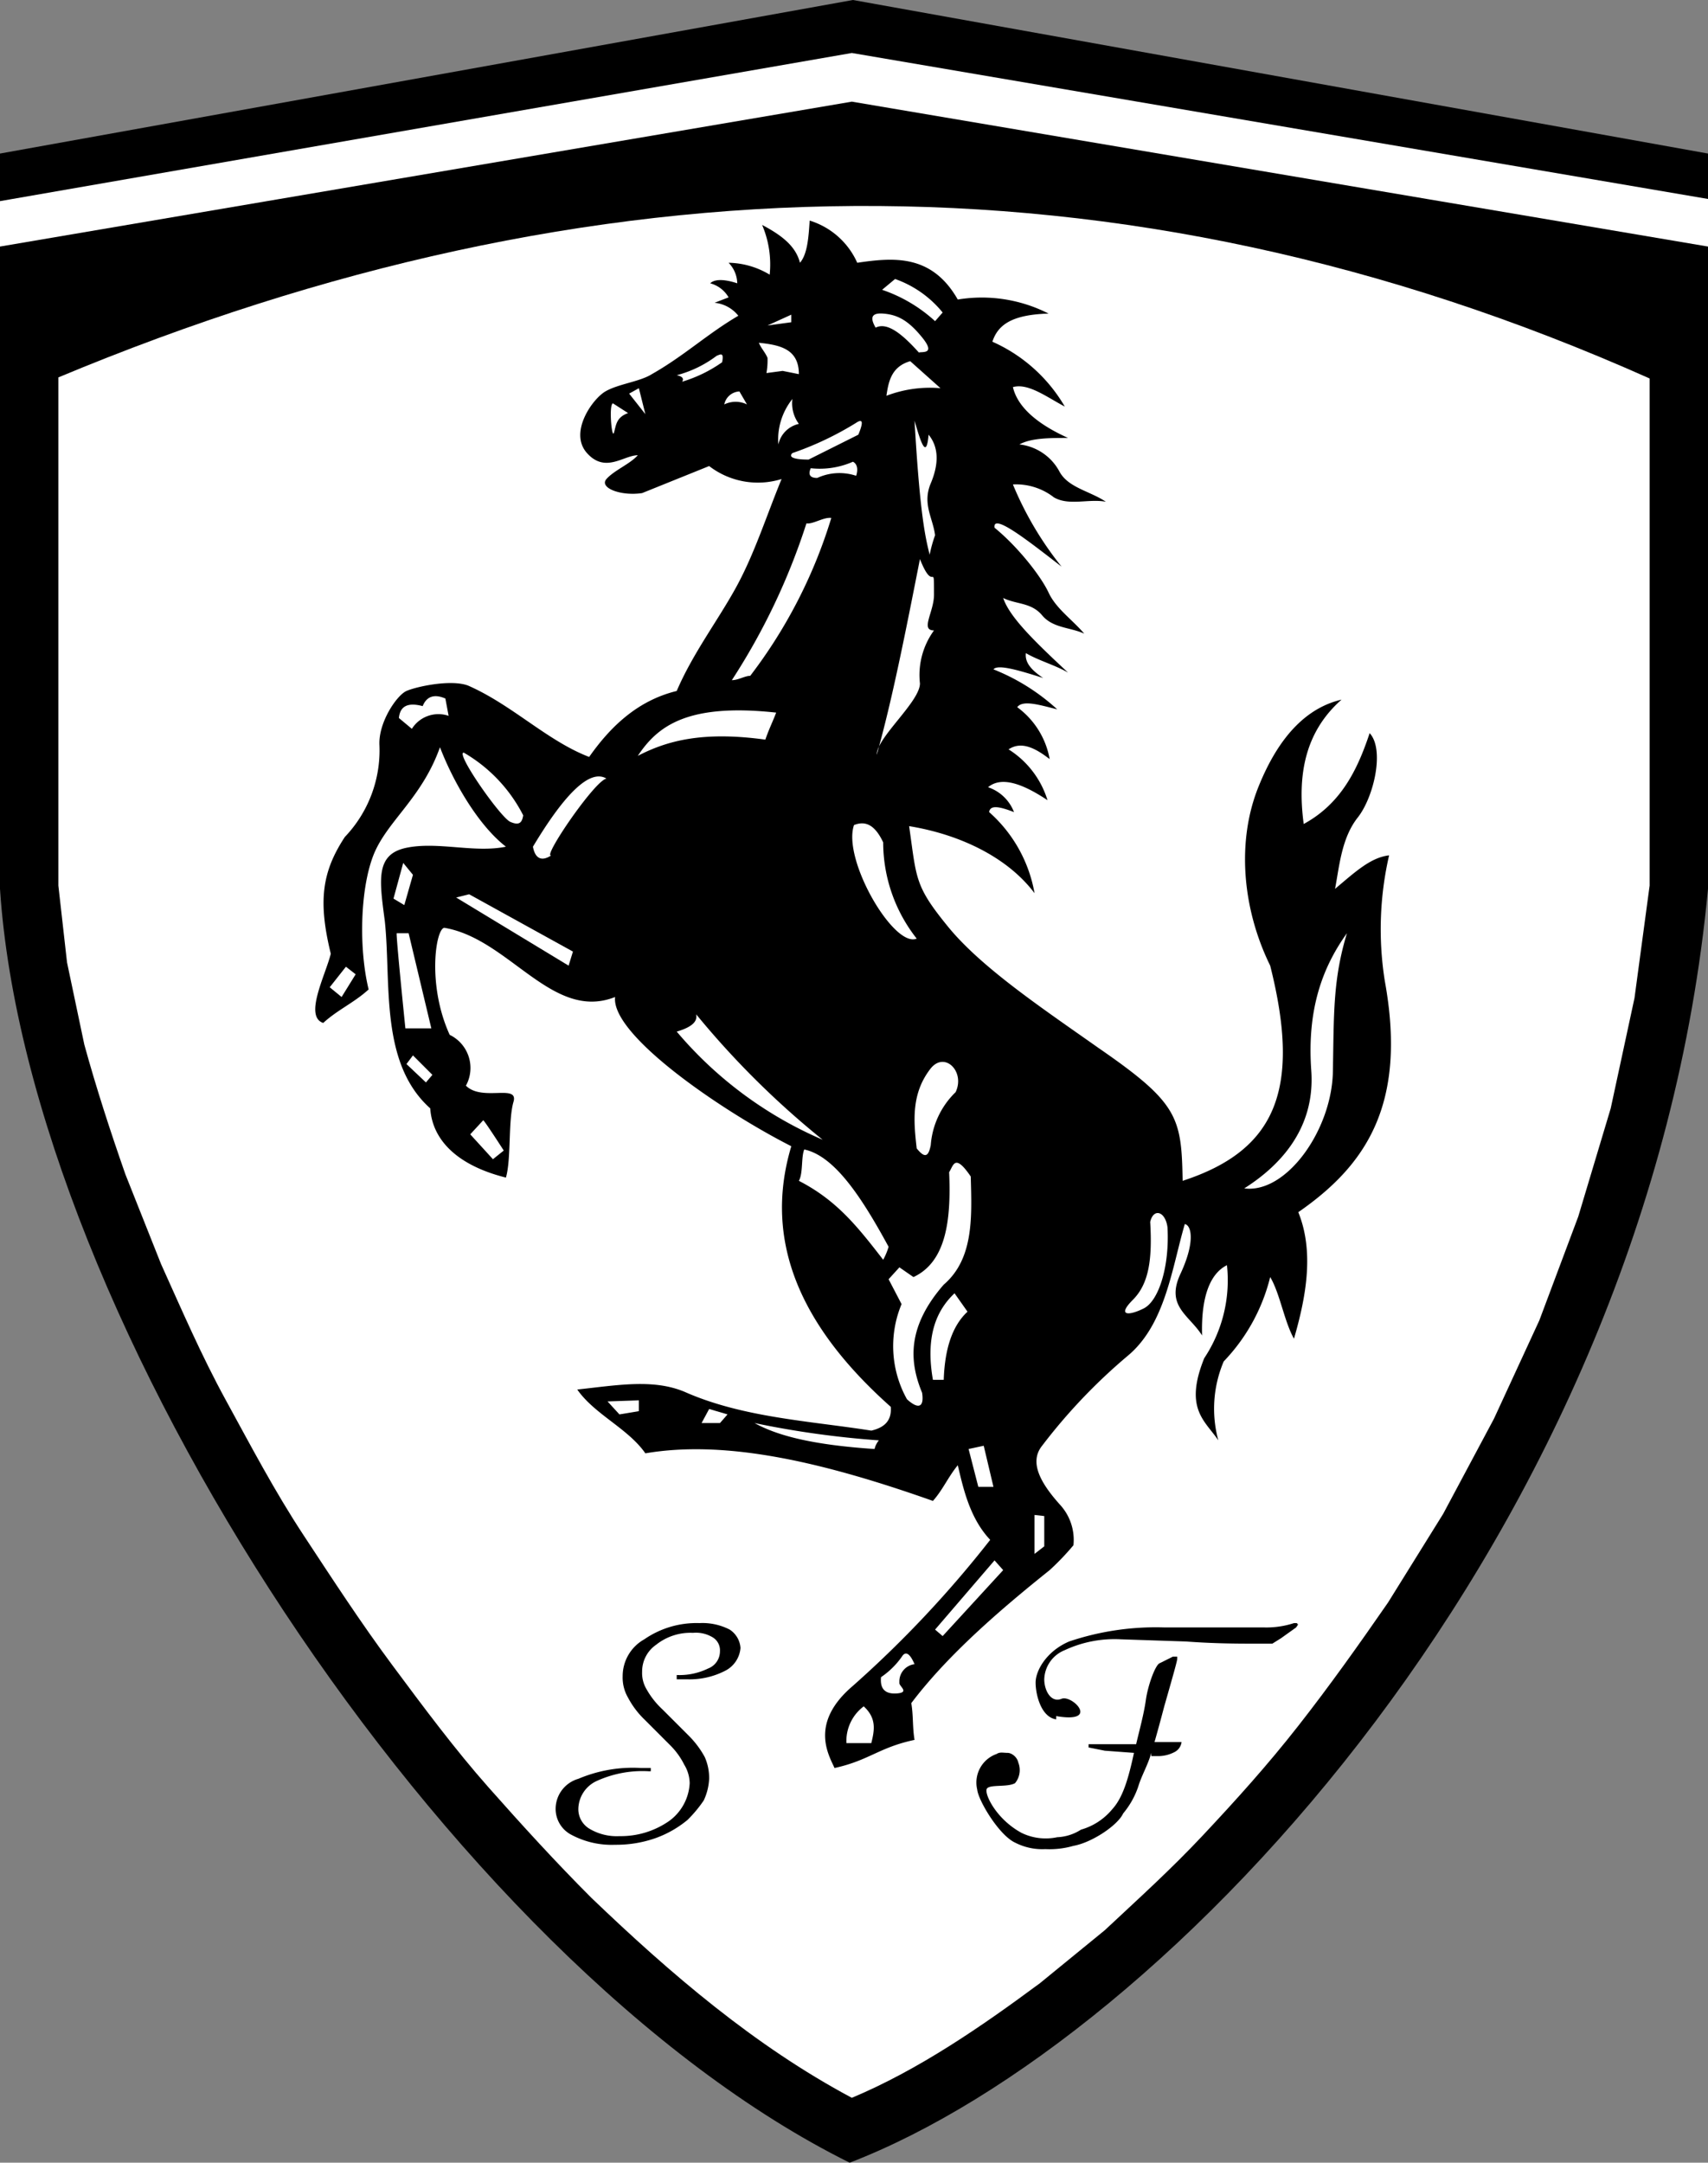<svg xmlns="http://www.w3.org/2000/svg" viewBox="0 0 158 200"><rect x="0" y="0" width="158" height="200" fill="#808080" stroke="none"/><defs><style>.cls-1{fill:#fff;}</style></defs><title>Asset 1</title><g id="Layer_2" data-name="Layer 2"><g id="Layer_1-2" data-name="Layer 1"><path d="M0,14.2,78.9,0,158,14.2v68c-5.6,59.6-50,106.5-79.4,117.8C41.3,181.5,2.6,121.9,0,82.2v-68Z"/><path class="cls-1" d="M152.6,35V81.9l-1.4,10.4L149,102.5l-3,10-3.6,9.6-4.2,9.1-4.7,8.8-5.1,8.2c-2.7,3.9-5.4,7.7-8.3,11.4s-5.8,6.9-8.8,10.1-6,5.9-9.1,8.8l-6,4.9c-5.4,4-11.2,8-17.4,10.6-9-4.8-16.8-11.5-24.1-18.5-3.3-3.3-6.4-6.7-9.5-10.2s-6-7.4-8.9-11.3-5.5-7.9-8.2-12-4.9-8.3-7.2-12.5-4.1-8.4-6-12.6l-3.3-8.3c-1.4-4-2.7-8-3.8-12L6.2,89l-.8-7.1v-47c49.1-20.5,98.1-21.8,147.2.1Z"/><path d="M56.9,92.2c-.4,3.5,9.8,10.5,16.3,13.8-2.7,9,1.1,16.9,9.2,24.1.1,1.2-.5,1.9-1.8,2.2-5.7-.9-11.9-1.2-17.3-3.6-2.9-1.2-6.2-.6-9.9-.2,1.6,2.3,4.7,3.6,6.3,5.9,7.6-1.3,16.7.9,26.6,4.4.9-1,1.4-2.2,2.3-3.3.5,2.1,1.1,4.9,3,6.9a101.9,101.9,0,0,1-12.7,13.5c-4,3.4-2.3,6.3-1.7,7.6,3.2-.7,4.1-1.9,7.4-2.6-.2-1.2-.1-2.2-.3-3.4,3.4-4.5,8.3-8.7,12.8-12.3a23.9,23.9,0,0,0,2.2-2.3,4.8,4.8,0,0,0-1.2-3.7c-1.9-2.1-2.9-4-1.7-5.5a52.2,52.2,0,0,1,7.9-8.3c3.5-2.9,4.1-8.1,5.3-12.2.6.1,1,1.6-.4,4.6s.8,3.8,2,5.7c-.1-3.5.7-5.7,2.3-6.5a13,13,0,0,1-2.1,8.6c-1.9,4.7.1,5.8,1.3,7.6a11.2,11.2,0,0,1,.5-7.3,17.2,17.2,0,0,0,4.3-7.8c.9,1.5,1.3,4.1,2.2,5.7,1.1-3.8,1.9-8,.4-11.7,6.2-4.3,10.1-9.9,8-21.4a30.5,30.5,0,0,1,.4-11.6c-1.7.2-3.1,1.5-5,3.1.4-2.1.6-4.7,2.1-6.6s2.5-6.3,1.1-7.8c-1.1,3.3-2.6,6.5-6.1,8.4-.6-4.5.1-8.5,3.5-11.5-3,.7-5.7,3.1-7.7,8.1s-1.5,11.2,1.1,16.5c2.9,11.5.5,17.1-8.1,19.9-.1-5.9-.4-7.2-7.8-12.3-5.1-3.6-10.8-7.4-13.9-11.2s-2.9-4.4-3.6-9.3c4.9.8,9.2,3,11.6,6.2a13,13,0,0,0-4.2-7.5c.1-.7,1-.5,2.3,0a3.9,3.9,0,0,0-2.4-2.3c1.2-1,3.1-.4,5.5,1.2a8.5,8.5,0,0,0-3.6-4.7c1.2-.8,2.5-.1,3.8.9a7.6,7.6,0,0,0-3-4.8c.5-.7,2.1-.2,3.7.2a19.2,19.2,0,0,0-5.9-3.7c.4-.5,2.4.1,4.6.8-1.2-.8-1.7-1.5-1.6-2.3,1.2.7,2.7,1.1,3.9,1.8-3-2.8-5.4-5.1-6-6.9,1.2.6,2.6.4,3.6,1.6s2.6,1.1,3.9,1.7c-1.1-1.3-2.6-2.3-3.3-3.8s-2.8-4.2-5-6c-.2-1.4,3.1,1.2,6.2,3.6a31.1,31.1,0,0,1-4.5-7.6A5.7,5.7,0,0,1,97.5,46c1.4.8,3.2.1,4.8.4-1.5-1-3.5-1.3-4.3-2.8a4.8,4.8,0,0,0-3.7-2.5c1.1-.6,2.8-.6,4.5-.6-3.1-1.4-4.7-3-5.1-4.7,1.4-.4,3.1.9,4.8,1.8a14.6,14.6,0,0,0-6.7-6c.5-1.5,1.7-2.5,5.2-2.6a13.6,13.6,0,0,0-8.4-1.3c-2.4-4.2-5.9-3.9-9.3-3.4a7.1,7.1,0,0,0-4.4-3.9c-.1,1.5-.2,3.1-.9,3.9-.4-1.6-1.8-2.6-3.5-3.5a9.3,9.3,0,0,1,.7,4.6,7.6,7.6,0,0,0-3.8-1.1,2.8,2.8,0,0,1,.8,1.9c-1.2-.4-2.1-.4-2.5,0a2.8,2.8,0,0,1,1.7,1.3l-1.3.5a3.2,3.2,0,0,1,2.2,1.2c-2.9,1.7-5,3.7-8,5.4-1.1.7-3.1.9-4.3,1.6s-3.4,3.8-1.7,5.7,3.4.2,4.7.2c-.7.8-2.2,1.4-2.9,2.2s1.3,1.6,3.3,1.3l6.2-2.5a7.4,7.4,0,0,0,6.7,1.2c-1.4,3.4-2.5,6.9-4.2,10s-4,6.1-5.5,9.6c-3.7.9-6.2,3.4-8.1,6.1-3.9-1.5-7.1-4.8-11.2-6.6-1.6-.6-4.8.1-5.7.5s-2.6,2.9-2.5,5a11.6,11.6,0,0,1-3.2,8.5c-2.1,3.2-2.5,5.9-1.3,10.8-.5,2-2.5,5.8-.7,6.4,1.3-1.2,2.9-1.9,4.2-3.1-.9-3.7-.8-9.1.4-12.3s4.5-5.3,6.2-10.1c1.1,2.9,3.4,7.1,6.1,9.2-2.9.6-6.3-.5-9.2.1s-2.5,3-2,6.8c.6,5.7-.5,13.1,4.2,17.3.2,3,2.6,5.3,7,6.4.5-1.7.2-5.3.7-7s-2.9,0-4.4-1.5a3.4,3.4,0,0,0-1.5-4.7c-2.1-4.6-1.3-9.8-.5-9.9,6,1,10,8.7,15.8,6.4Z"/><path class="cls-1" d="M124.6,86.3c-2.3,3.2-3.7,7.1-3.3,12.7s-3.2,9-6.2,10.9c3.9.5,8.1-5.4,8.2-10.8S123.3,90.6,124.6,86.3ZM106.4,113c.2,3.4-.1,5.7-1.6,7.2s-.4,1.5,1,.8,2.4-3.9,2.2-7.5C107.8,112,106.7,111.7,106.4,113ZM86.1,98.8c-1.8,2.3-1.6,4.8-1.3,7.4.8,1,1.1.7,1.3-.3a7.6,7.6,0,0,1,2.3-4.9C89.3,99.1,87.4,97.2,86.1,98.8ZM89.6,134l1.4-.3.9,3.8H90.5Zm6.1,6.1v3.6l.9-.7v-2.8ZM92,144.3l.8.9-5.6,6.1-.7-.6Zm-8.5,8.8a7.5,7.5,0,0,1-2,2c-.1,1,.3,1.6,1.5,1.5s.1-.7.2-1a1.6,1.6,0,0,1,1.4-1.7C84.3,153.2,83.9,152.6,83.5,153.1Zm-3.6,4.7a4,4,0,0,0-1.6,3.4h2.3c.3-1.2.5-2.3-.7-3.4ZM56.2,129.6l1.1,1.2,1.8-.3v-1Zm9.4.7,1.7.5-.7.8H64.9Zm4.2,1.3a86,86,0,0,0,11.5,1.6,2,2,0,0,0-.4.8c-6-.4-9.1-1.3-11.1-2.4Zm18.5-12,1.2,1.7c-1.4,1.3-2.1,3.4-2.2,6.3h-1C85.6,123.6,86.6,121.2,88.3,119.6Z"/><path class="cls-1" d="M87.8,108.4c.4-.6.5-1.8,2,.4.1,3.7.3,7.6-2.5,10-3.4,3.9-3.2,7.1-2,10,.2,1.3-.3,1.6-1.4.6a10.1,10.1,0,0,1-.5-8.8l-1.2-2.3,1-1.1,1.3.9c3-1.4,3.5-5.2,3.3-9.7Zm-13.4-2.1c2.8.6,5.3,4.4,7.8,9a6.1,6.1,0,0,1-.5,1.2c-2.4-3.1-4.3-5.5-7.8-7.3.4-.7.2-2.2.5-2.9Zm-10-12.5c.1.5-.1,1.1-1.8,1.6a36.5,36.5,0,0,0,13.5,10A80.2,80.2,0,0,1,64.4,93.8ZM79,76.3c1-.4,1.9-.1,2.7,1.6a14.4,14.4,0,0,0,3.1,8.9C82.7,87.7,77.9,79.5,79,76.3Zm-26.4,13L53,88l-9.6-5.3-1.2.3ZM37.3,79.8l.9,1.1-.8,2.8-1-.6Zm-.6,6.5h1.1l2.1,8.8H37.5S36.6,86.3,36.7,86.3Zm1.5,11.3L40,99.4l-.6.7-1.8-1.7Zm6.5,6-1.2,1.3,2.1,2.3,1-.8s-1.8-2.8-1.9-2.8ZM32,89.4l.9.7-1.3,2.1-1.1-.9ZM56.1,72c-1.5-.9-3.8,1.3-6.8,6.3.2,1.1.8,1.4,1.7.8C50.1,79.4,55,72.2,56.1,72ZM42.9,69.6a14.1,14.1,0,0,1,5.5,5.8c-.1.6-.3,1-1.2.6S42.1,69.6,42.9,69.6Zm-3.8-4.3c-1.5-.4-2.1.1-2.2,1.1l1.2,1a2.9,2.9,0,0,1,3.4-1.2l-.3-1.6C40.3,64.2,39.5,64.3,39.1,65.3ZM59,69.9c1.8-2.7,4.5-4.9,12.8-4-.3.8-.7,1.6-1,2.5C65,67.6,61.7,68.5,59,69.9ZM81.6,26.8l1.2-1a9.9,9.9,0,0,1,4.4,3.1l-.7.8A13.8,13.8,0,0,0,81.6,26.8ZM81,30.3c-.4-.7-.6-1.4.7-1.3s2.3.6,3.6,2.2,0,1.3-.3,1.4C83.3,30.7,82,29.8,81,30.3Zm3.2,3.1c-1.7.5-2,1.8-2.2,3.2a11.3,11.3,0,0,1,5-.7ZM71,30.1l2.2-1v.7Zm-.8,1.6c2,.2,3.7.6,3.7,2.9l-1.5-.3-1.5.2a6.6,6.6,0,0,0,.1-1.4c-.2-.5-.6-.9-.8-1.4Zm-7.6,3c.5.1.7.3.5.6a12.8,12.8,0,0,0,3.7-1.8c.2-1-.2-.7-.5-.6a10.6,10.6,0,0,1-3.7,1.8Zm-4.4,1.7.9-.5.6,2.4Zm-1.5.9,1.4.9c-1.1.4-1.1,1.1-1.3,1.8S56.3,37.4,56.7,37.3Zm10.3.1a1.5,1.5,0,0,1,1.4-1.2l.7,1.2a2.4,2.4,0,0,0-2.1,0Zm5,3.7a6,6,0,0,1,1.3-4.2,3.2,3.2,0,0,0,.6,2.3A2.5,2.5,0,0,0,72,41.1Zm1.3.8a29.1,29.1,0,0,0,5.9-2.8c.6-.4.7-.1.2,1.1l-4.6,2.3C73.5,42.5,72.9,42.3,73.3,41.9ZM75,43.3a7.6,7.6,0,0,0,3.9-.6c.4.2.5.7.3,1.3a4.9,4.9,0,0,0-3.6.2Q74.6,44.2,75,43.3ZM67.7,62.9c.6,0,1.2-.4,1.7-.4a46.1,46.1,0,0,0,7.5-14.6c-.7-.1-1.7.6-2.3.5A60.5,60.5,0,0,1,67.7,62.9Zm17.4.3a7,7,0,0,1,1.3-4.9c-1.3,0,0-1.7,0-3.3,0-3.3,0,0-1.3-3.3-1.3,6.6-2.6,13.2-4,18.1C81.1,68.2,85.1,64.9,85.1,63.2Zm-.5-24.3c.6,2.1,1.1,3.6,1.3,1.3.9,1.1,1,2.6.2,4.5s.2,3.2.4,4.8a12.1,12.1,0,0,0-.5,1.8c-.4-1.6-.9-3.7-1.4-12.4ZM0,22.8V18.6L78.8,4.9,158,18.4v4.4L78.8,9.4Z"/><path d="M106.5,162.1c-.3,1.1-.9,2.1-1.2,3.1a7.7,7.7,0,0,1-1.4,2.5c-.5,1.1-2.9,2.7-4.6,3a8,8,0,0,1-2.6.3,5.5,5.5,0,0,1-2.8-.6c-1.5-.7-3.4-3.9-3.5-4.9a2.8,2.8,0,0,1,1.8-3.3c.3-.2.6-.1,1-.1s.9.4,1,.9a1.9,1.9,0,0,1-.3,1.9c-.7.4-2.3.1-2.6.5s.8,2.8,3.2,4.1a5.1,5.1,0,0,0,3.3.4,4.4,4.4,0,0,0,2.2-.7,5.8,5.8,0,0,0,2.9-1.9c1-1.1,1.5-2.9,2-5.2l-2.7-.2-1.5-.3v-.3h4.4c.3-1.3.7-2.7.9-4.1s.9-3.3,1.3-3.4l1.2-.6h.4v.2c0,.2-.4,1.6-1.2,4.4q-.5,1.9-.9,3.3h2.5a1.2,1.2,0,0,1-.6.9,3.3,3.3,0,0,1-1.5.4h-.7Z"/><path d="M97.7,159c-1.4-.2-1.9-2.3-1.9-3.4s1-2.9,3.1-3.8a25.1,25.1,0,0,1,8.8-1.3h9.2a8.2,8.2,0,0,0,2.8-.4h.2c.1,0,.1,0,.1.1h.1l-.2.3-1.4,1-.8.5h-1.6c-1.5,0-3.7,0-6.4-.2l-6-.2a10.9,10.9,0,0,0-5.2,1,3,3,0,0,0-1.9,2.7c0,1,.6,2.2,1.6,1.8s3.6,2.3-.5,1.6Zm-37.6,4.5h.1v.3h-.2a10.2,10.2,0,0,0-4.8.9,2.9,2.9,0,0,0-1.7,2.6,2.1,2.1,0,0,0,1,1.8,4.9,4.9,0,0,0,2.8.7,7.8,7.8,0,0,0,4.6-1.4,4.6,4.6,0,0,0,1.9-3.5,3.4,3.4,0,0,0-.5-1.7,6.8,6.8,0,0,0-1.3-1.8l-2.4-2.4a8,8,0,0,1-1.5-2,3.7,3.7,0,0,1-.5-2,3.9,3.9,0,0,1,2-3.4,8.5,8.5,0,0,1,5.1-1.5,5.5,5.5,0,0,1,2.8.6,2.2,2.2,0,0,1,1,1.7,2.6,2.6,0,0,1-1.4,2.1,7.2,7.2,0,0,1-3.5.8H62.6v-.4a6,6,0,0,0,2.9-.6,1.7,1.7,0,0,0,1.1-1.6,1.4,1.4,0,0,0-.7-1.3,3,3,0,0,0-1.8-.4,5.1,5.1,0,0,0-3.4,1.1,3,3,0,0,0-1.3,2.5,2.9,2.9,0,0,0,.4,1.6,7.7,7.7,0,0,0,1.5,1.9l2.5,2.5a8.5,8.5,0,0,1,1.4,1.9,4.8,4.8,0,0,1,.4,2,5.3,5.3,0,0,1-.5,2,11.9,11.9,0,0,1-1.5,1.8,9.8,9.8,0,0,1-3,1.7,11,11,0,0,1-3.7.6,7.9,7.9,0,0,1-4-.9,2.7,2.7,0,0,1-1.5-2.5,2.9,2.9,0,0,1,2.1-2.7,12.9,12.9,0,0,1,5.8-1Z"/></g></g></svg>